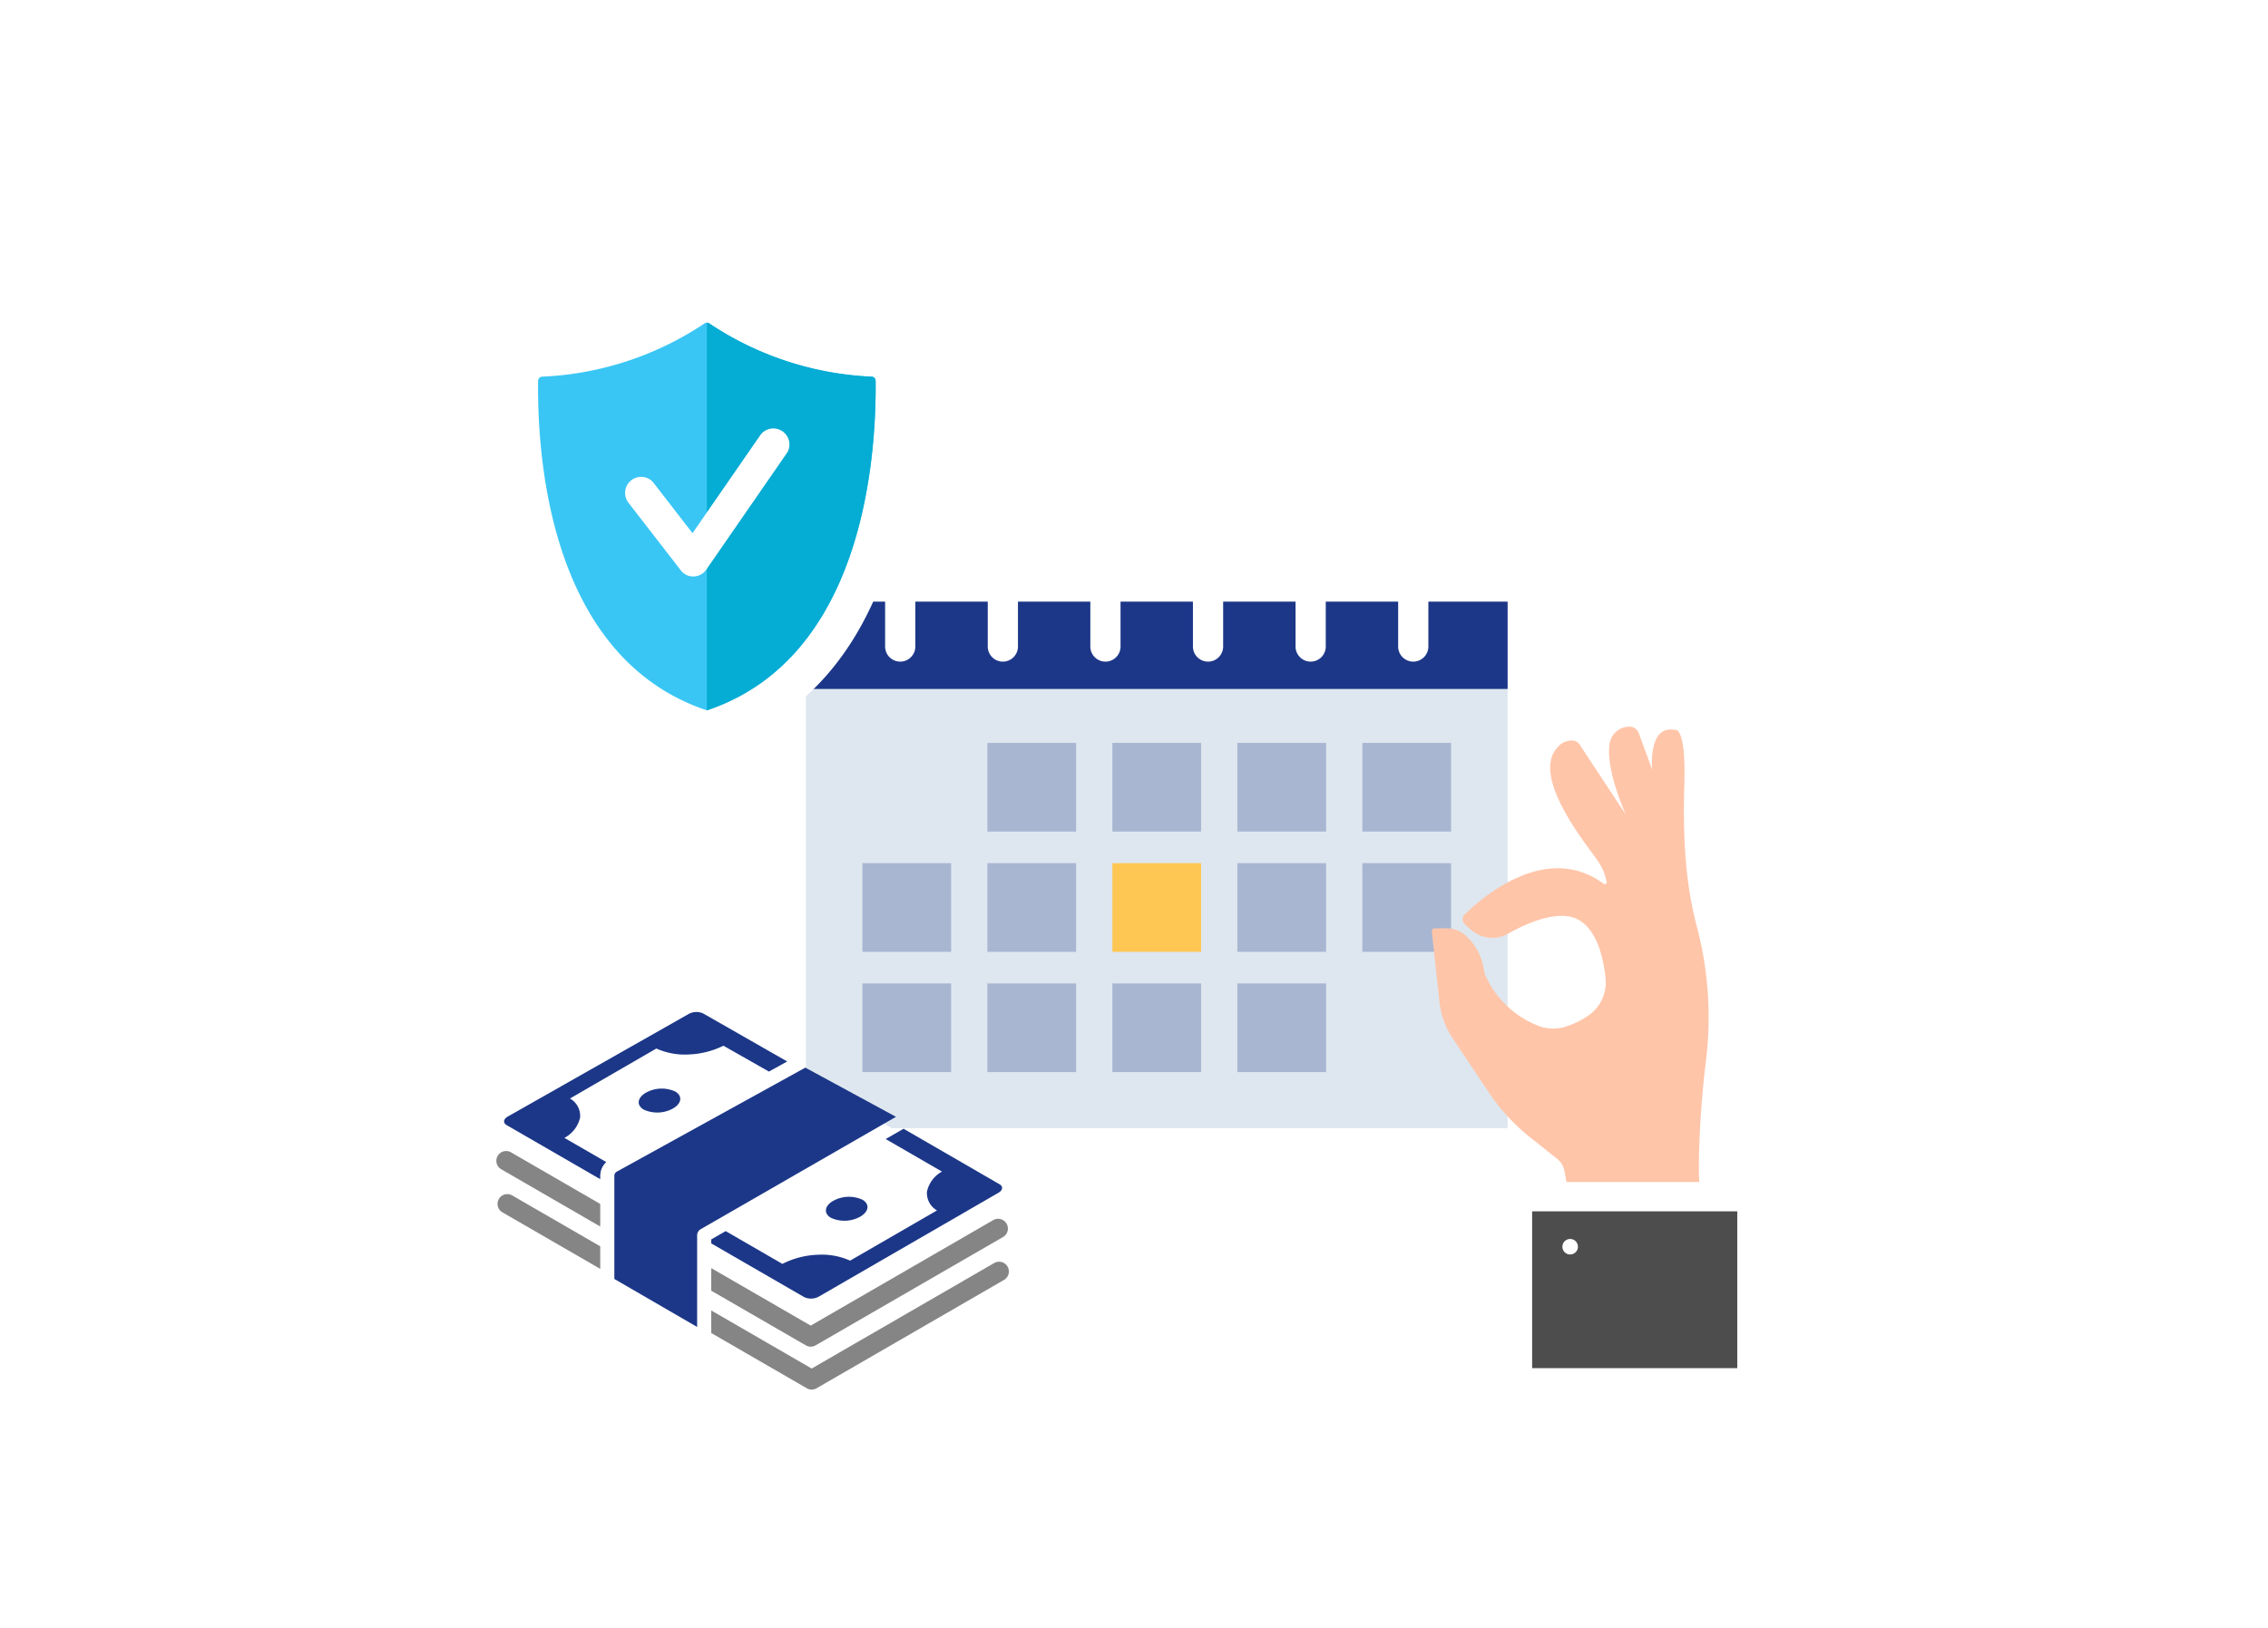 <svg xmlns="http://www.w3.org/2000/svg" width="335" height="240.591" viewBox="0 0 335 240.591">
  <g id="Group_71122" data-name="Group 71122" transform="translate(721 -595)">
    <path id="Path_349086" data-name="Path 349086" d="M0,0H335V240.591H0Z" transform="translate(-721 595)" fill="#fff"/>
    <g id="Group_71118" data-name="Group 71118" transform="translate(-601.966 675.363)">
      <g id="Group_63261" data-name="Group 63261" transform="translate(0 8.53)">
        <g id="Group_63256" data-name="Group 63256">
          <rect id="Rectangle_8775" data-name="Rectangle 8775" width="103.65" height="77.785" fill="#dee7ef"/>
          <rect id="Rectangle_8776" data-name="Rectangle 8776" width="103.65" height="12.896" fill="#1c3788"/>
        </g>
        <g id="Group_63260" data-name="Group 63260" transform="translate(8.349 20.864)">
          <rect id="Rectangle_8783" data-name="Rectangle 8783" width="13.105" height="13.106" transform="translate(36.923 17.769)" fill="#fec754"/>
          <g id="Group_63276" data-name="Group 63276" opacity="0.278">
            <rect id="Rectangle_8777" data-name="Rectangle 8777" width="13.106" height="13.106" transform="translate(18.462)" fill="#1c3788"/>
            <rect id="Rectangle_8778" data-name="Rectangle 8778" width="13.105" height="13.106" transform="translate(36.922)" fill="#1c3788"/>
            <rect id="Rectangle_8779" data-name="Rectangle 8779" width="13.106" height="13.106" transform="translate(55.385)" fill="#1c3788"/>
            <rect id="Rectangle_8780" data-name="Rectangle 8780" width="13.105" height="13.106" transform="translate(73.847)" fill="#1c3788"/>
            <rect id="Rectangle_8781" data-name="Rectangle 8781" width="13.105" height="13.106" transform="translate(0 17.769)" fill="#1c3788"/>
            <rect id="Rectangle_8782" data-name="Rectangle 8782" width="13.106" height="13.106" transform="translate(18.462 17.769)" fill="#1c3788"/>
            <rect id="Rectangle_8784" data-name="Rectangle 8784" width="13.106" height="13.106" transform="translate(55.385 17.769)" fill="#1c3788"/>
            <rect id="Rectangle_8785" data-name="Rectangle 8785" width="13.105" height="13.106" transform="translate(73.847 17.769)" fill="#1c3788"/>
            <rect id="Rectangle_8786" data-name="Rectangle 8786" width="13.105" height="13.106" transform="translate(0 35.539)" fill="#1c3788"/>
            <rect id="Rectangle_8787" data-name="Rectangle 8787" width="13.106" height="13.106" transform="translate(18.462 35.539)" fill="#1c3788"/>
            <rect id="Rectangle_8788" data-name="Rectangle 8788" width="13.105" height="13.106" transform="translate(36.922 35.539)" fill="#1c3788"/>
            <rect id="Rectangle_8789" data-name="Rectangle 8789" width="13.106" height="13.106" transform="translate(55.385 35.539)" fill="#1c3788"/>
          </g>
        </g>
      </g>
      <g id="Group_63268" data-name="Group 63268" transform="translate(11.704)">
        <g id="Group_63262" data-name="Group 63262">
          <path id="Path_347778" data-name="Path 347778" d="M2569.161,1180.344a2.231,2.231,0,0,1-2.231-2.231v-12.927a2.231,2.231,0,1,1,4.462,0v12.927A2.231,2.231,0,0,1,2569.161,1180.344Z" transform="translate(-2566.93 -1162.955)" fill="#fff"/>
        </g>
        <g id="Group_63263" data-name="Group 63263" transform="translate(15.156)">
          <path id="Path_347779" data-name="Path 347779" d="M2645.9,1180.344a2.231,2.231,0,0,1-2.231-2.231v-12.927a2.231,2.231,0,1,1,4.462,0v12.927A2.231,2.231,0,0,1,2645.9,1180.344Z" transform="translate(-2643.665 -1162.955)" fill="#fff"/>
        </g>
        <g id="Group_63264" data-name="Group 63264" transform="translate(30.312)">
          <path id="Path_347780" data-name="Path 347780" d="M2722.628,1180.344a2.231,2.231,0,0,1-2.231-2.231v-12.927a2.231,2.231,0,0,1,4.462,0v12.927A2.231,2.231,0,0,1,2722.628,1180.344Z" transform="translate(-2720.397 -1162.955)" fill="#fff"/>
        </g>
        <g id="Group_63265" data-name="Group 63265" transform="translate(45.468)">
          <path id="Path_347781" data-name="Path 347781" d="M2799.36,1180.344a2.231,2.231,0,0,1-2.231-2.231v-12.927a2.231,2.231,0,1,1,4.462,0v12.927A2.231,2.231,0,0,1,2799.36,1180.344Z" transform="translate(-2797.13 -1162.955)" fill="#fff"/>
        </g>
        <g id="Group_63266" data-name="Group 63266" transform="translate(60.624)">
          <path id="Path_347782" data-name="Path 347782" d="M2876.094,1180.344a2.231,2.231,0,0,1-2.231-2.231v-12.927a2.231,2.231,0,1,1,4.462,0v12.927A2.231,2.231,0,0,1,2876.094,1180.344Z" transform="translate(-2873.863 -1162.955)" fill="#fff"/>
        </g>
        <g id="Group_63267" data-name="Group 63267" transform="translate(75.78)">
          <path id="Path_347783" data-name="Path 347783" d="M2952.828,1180.344a2.231,2.231,0,0,1-2.231-2.231v-12.927a2.231,2.231,0,0,1,4.462,0v12.927A2.231,2.231,0,0,1,2952.828,1180.344Z" transform="translate(-2950.597 -1162.955)" fill="#fff"/>
        </g>
      </g>
    </g>
    <g id="Group_71119" data-name="Group 71119" transform="translate(-647.685 744.519)">
      <path id="Path_344838" data-name="Path 344838" d="M2289.5-1785.495l42.389,25.819s-25.721,15.038-26.909,13.85-42.341-23.743-42.341-23.743Z" transform="translate(-2258.951 1785.711)" fill="#fff"/>
      <g id="Group_58354" data-name="Group 58354">
        <g id="Group_58352" data-name="Group 58352" transform="translate(1.147)">
          <g id="Group_58350" data-name="Group 58350" transform="translate(16.28 8.219)">
            <path id="Path_344839" data-name="Path 344839" d="M2313.994-1772.013l-27.869,15.378a.72.72,0,0,0-.339.572v15.273l12.228,7.091v-13.579a1.083,1.083,0,0,1,.57-.891l28.8-16.577Z" transform="translate(-2285.785 1772.013)" fill="#1c3788"/>
          </g>
          <g id="Group_58351" data-name="Group 58351">
            <path id="Path_344840" data-name="Path 344840" d="M2339.5-1739.254c-1.281.741-1.421,1.861-.311,2.5a4.809,4.809,0,0,0,4.329-.18c1.28-.742,1.42-1.861.31-2.5A4.8,4.8,0,0,0,2339.5-1739.254Z" transform="translate(-2290.907 1767.166)" fill="#1c3788"/>
            <path id="Path_344841" data-name="Path 344841" d="M2272.553-1761.69a2.807,2.807,0,0,1,.89-2l-6.183-3.571a4.535,4.535,0,0,0,2.321-3.019,2.959,2.959,0,0,0-1.5-2.8l12.763-7.385a10.219,10.219,0,0,0,4.816.878,12.567,12.567,0,0,0,5.088-1.291l6.724,3.82,2.7-1.493-12.417-7.094a2.4,2.4,0,0,0-2.163.09l-26.712,15.153c-.64.37-.71.931-.155,1.251l13.822,7.987Z" transform="translate(-2258.356 1785.859)" fill="#1c3788"/>
            <path id="Path_344842" data-name="Path 344842" d="M2296.927-1763.869c1.281-.742,1.421-1.861.311-2.5a4.8,4.8,0,0,0-4.329.179c-1.28.741-1.42,1.861-.31,2.5A4.805,4.805,0,0,0,2296.927-1763.869Z" transform="translate(-2271.969 1778.115)" fill="#1c3788"/>
            <path id="Path_344843" data-name="Path 344843" d="M2352.484-1748.6l-14.177-8.2-.08.046-2.561,1.474,8.312,4.809a4.46,4.46,0,0,0-2.215,2.952,2.954,2.954,0,0,0,1.481,2.786l-12.832,7.419a10.235,10.235,0,0,0-4.795-.87,12.517,12.517,0,0,0-5.208,1.35l-8.378-4.843-2.132,1.227v.587l13.74,7.944a2.4,2.4,0,0,0,2.164-.09l26.528-15.337C2352.969-1747.721,2353.039-1748.281,2352.484-1748.6Z" transform="translate(-2279.305 1774.049)" fill="#1c3788"/>
          </g>
        </g>
        <g id="Group_58353" data-name="Group 58353" transform="translate(0 20.542)">
          <path id="Path_344844" data-name="Path 344844" d="M2309.9-1727.1v3.335l13.968,8.075a1.443,1.443,0,0,0,.723.194,1.441,1.441,0,0,0,.722-.194l27.683-16.006a1.443,1.443,0,0,0,.527-1.972,1.443,1.443,0,0,0-1.972-.527l-26.96,15.587Z" transform="translate(-2278.158 1744.399)" fill="#858585"/>
          <path id="Path_344845" data-name="Path 344845" d="M2257.145-1748.557l14.623,8.46v-3.335l-13.178-7.625a1.443,1.443,0,0,0-1.971.528A1.443,1.443,0,0,0,2257.145-1748.557Z" transform="translate(-2256.424 1751.25)" fill="#858585"/>
          <path id="Path_344846" data-name="Path 344846" d="M2271.886-1732.818l-13-7.517a1.443,1.443,0,0,0-1.973.527,1.444,1.444,0,0,0,.527,1.972l14.449,8.354Z" transform="translate(-2256.543 1746.893)" fill="#858585"/>
          <path id="Path_344847" data-name="Path 344847" d="M2353.667-1722.98a1.443,1.443,0,0,0-1.972-.527l-26.961,15.588L2309.9-1716.5v3.335l14.113,8.161a1.442,1.442,0,0,0,.722.194,1.445,1.445,0,0,0,.723-.194l27.683-16.006A1.444,1.444,0,0,0,2353.667-1722.98Z" transform="translate(-2278.158 1740.053)" fill="#858585"/>
        </g>
      </g>
    </g>
    <g id="Group_71120" data-name="Group 71120" transform="translate(-509.516 702.36)">
      <path id="Path_344853" data-name="Path 344853" d="M2397.832-1809.741s-.34-2.051-.869-4.776a2.93,2.93,0,0,0-1.051-1.733l-3.965-3.154a29.474,29.474,0,0,1-6.169-6.711l-5.329-7.991a11.85,11.85,0,0,1-1.92-5.285l-1.141-10.436a.444.444,0,0,1,.442-.493h1.745a4.233,4.233,0,0,1,2.706.971,8.614,8.614,0,0,1,2.841,5.361,2.544,2.544,0,0,0,.158.563,14.113,14.113,0,0,0,8.257,7.659,6.265,6.265,0,0,0,3.935-.122,13.047,13.047,0,0,0,3.135-1.605,5.948,5.948,0,0,0,2.448-5.423c-.306-3.129-1.4-7.8-4.65-8.952-3.087-1.094-7.686,1.177-9.731,2.34a4.7,4.7,0,0,1-4.91-.139,8.879,8.879,0,0,1-1.574-1.353.939.939,0,0,1,.026-1.311c2.48-2.45,12.032-10.864,20.568-4.559a.269.269,0,0,0,.428-.249,7.949,7.949,0,0,0-1.412-3.29c-1.531-2.255-10.4-12.91-5.423-17.036a2.667,2.667,0,0,1,1.7-.606h0a1.388,1.388,0,0,1,1.16.625l6.8,10.313s-3.084-6.783-2.36-10.592a2.952,2.952,0,0,1,2.907-2.383h0a1.466,1.466,0,0,1,1.376.96l1.981,5.384s-.657-6.492,3.2-5.891c.095.015.192.017.288.023.345.018,1.478.631,1.261,7.989-.255,8.656.255,15.192,1.952,21.472a52.484,52.484,0,0,1,1.188,19.859c-.836,6.7-1.358,17.4-.679,19.435S2397.832-1809.741,2397.832-1809.741Z" transform="translate(-2377.385 1880.11)" fill="#ffc5a9"/>
      <rect id="Rectangle_8183" data-name="Rectangle 8183" width="25.206" height="5.856" transform="translate(17.378 67.281)" fill="#fff"/>
      <rect id="Rectangle_8184" data-name="Rectangle 8184" width="30.299" height="23.169" transform="translate(14.824 71.609)" fill="#4d4d4d"/>
      <path id="Path_344854" data-name="Path 344854" d="M2417.1-1729.752a1.146,1.146,0,0,1,.877,1.364,1.147,1.147,0,0,1-1.363.876,1.146,1.146,0,0,1-.878-1.363A1.146,1.146,0,0,1,2417.1-1729.752Z" transform="translate(-2396.416 1805.47)" fill="#fff"/>
    </g>
    <g id="Group_71121" data-name="Group 71121" transform="translate(-647.148 636.114)">
      <g id="Group_61700" data-name="Group 61700">
        <g id="Group_61699" data-name="Group 61699">
          <g id="Group_61698" data-name="Group 61698">
            <g id="Group_61697" data-name="Group 61697">
              <g id="Group_61696" data-name="Group 61696">
                <g id="Group_61695" data-name="Group 61695">
                  <g id="Group_61694" data-name="Group 61694">
                    <path id="Path_346808" data-name="Path 346808" d="M133.547,65.395a41.18,41.18,0,0,1-26.819-8.447,2.137,2.137,0,0,0-2.627,0,41.182,41.182,0,0,1-26.814,8.447A2.187,2.187,0,0,0,75,67.456c-.583,9.846-.948,49.405,29.808,58.588a2.124,2.124,0,0,0,1.212,0c30.764-9.182,30.4-48.743,29.812-58.588A2.187,2.187,0,0,0,133.547,65.395Z" transform="translate(-74.853 -56.497)" fill="#fff"/>
                  </g>
                </g>
              </g>
            </g>
          </g>
        </g>
        <path id="Path_346809" data-name="Path 346809" d="M152.344,97.314v0a.62.62,0,0,0-.595-.613h0a46.818,46.818,0,0,1-23.979-7.869h0a.62.62,0,0,0-.69,0h0A46.847,46.847,0,0,1,103.088,96.7h0a.62.62,0,0,0-.6.612v0c-.14,12.034,1.989,40.858,24.73,48.622l.2.068.2-.068C150.276,138.192,152.457,109.354,152.344,97.314Z" transform="translate(-96.859 -82.163)" fill="#39c6f4"/>
      </g>
      <path id="Path_346810" data-name="Path 346810" d="M249.891,97.312a.62.62,0,0,0-.595-.613h0a46.818,46.818,0,0,1-23.979-7.869h0a.62.62,0,0,0-.351-.1V146l.005,0,.2-.068c22.654-7.744,24.835-36.583,24.722-48.622Z" transform="translate(-194.406 -82.164)" fill="#05acd3"/>
    </g>
    <path id="Path_349087" data-name="Path 349087" d="M2688.084,745.287,2700.033,728a2.374,2.374,0,0,0-4.01-2.521L2686,739.975l-5.876-7.591a2.373,2.373,0,0,0-3.615,3.06l7.884,10.184a2.334,2.334,0,0,0,3.257.161,2.952,2.952,0,0,0,.254-.265l.057-.071.019-.023,0-.005C2688.021,745.38,2688.053,745.334,2688.084,745.287Z" transform="translate(-3304.71 -66.202)" fill="#fff"/>
  </g>
</svg>
